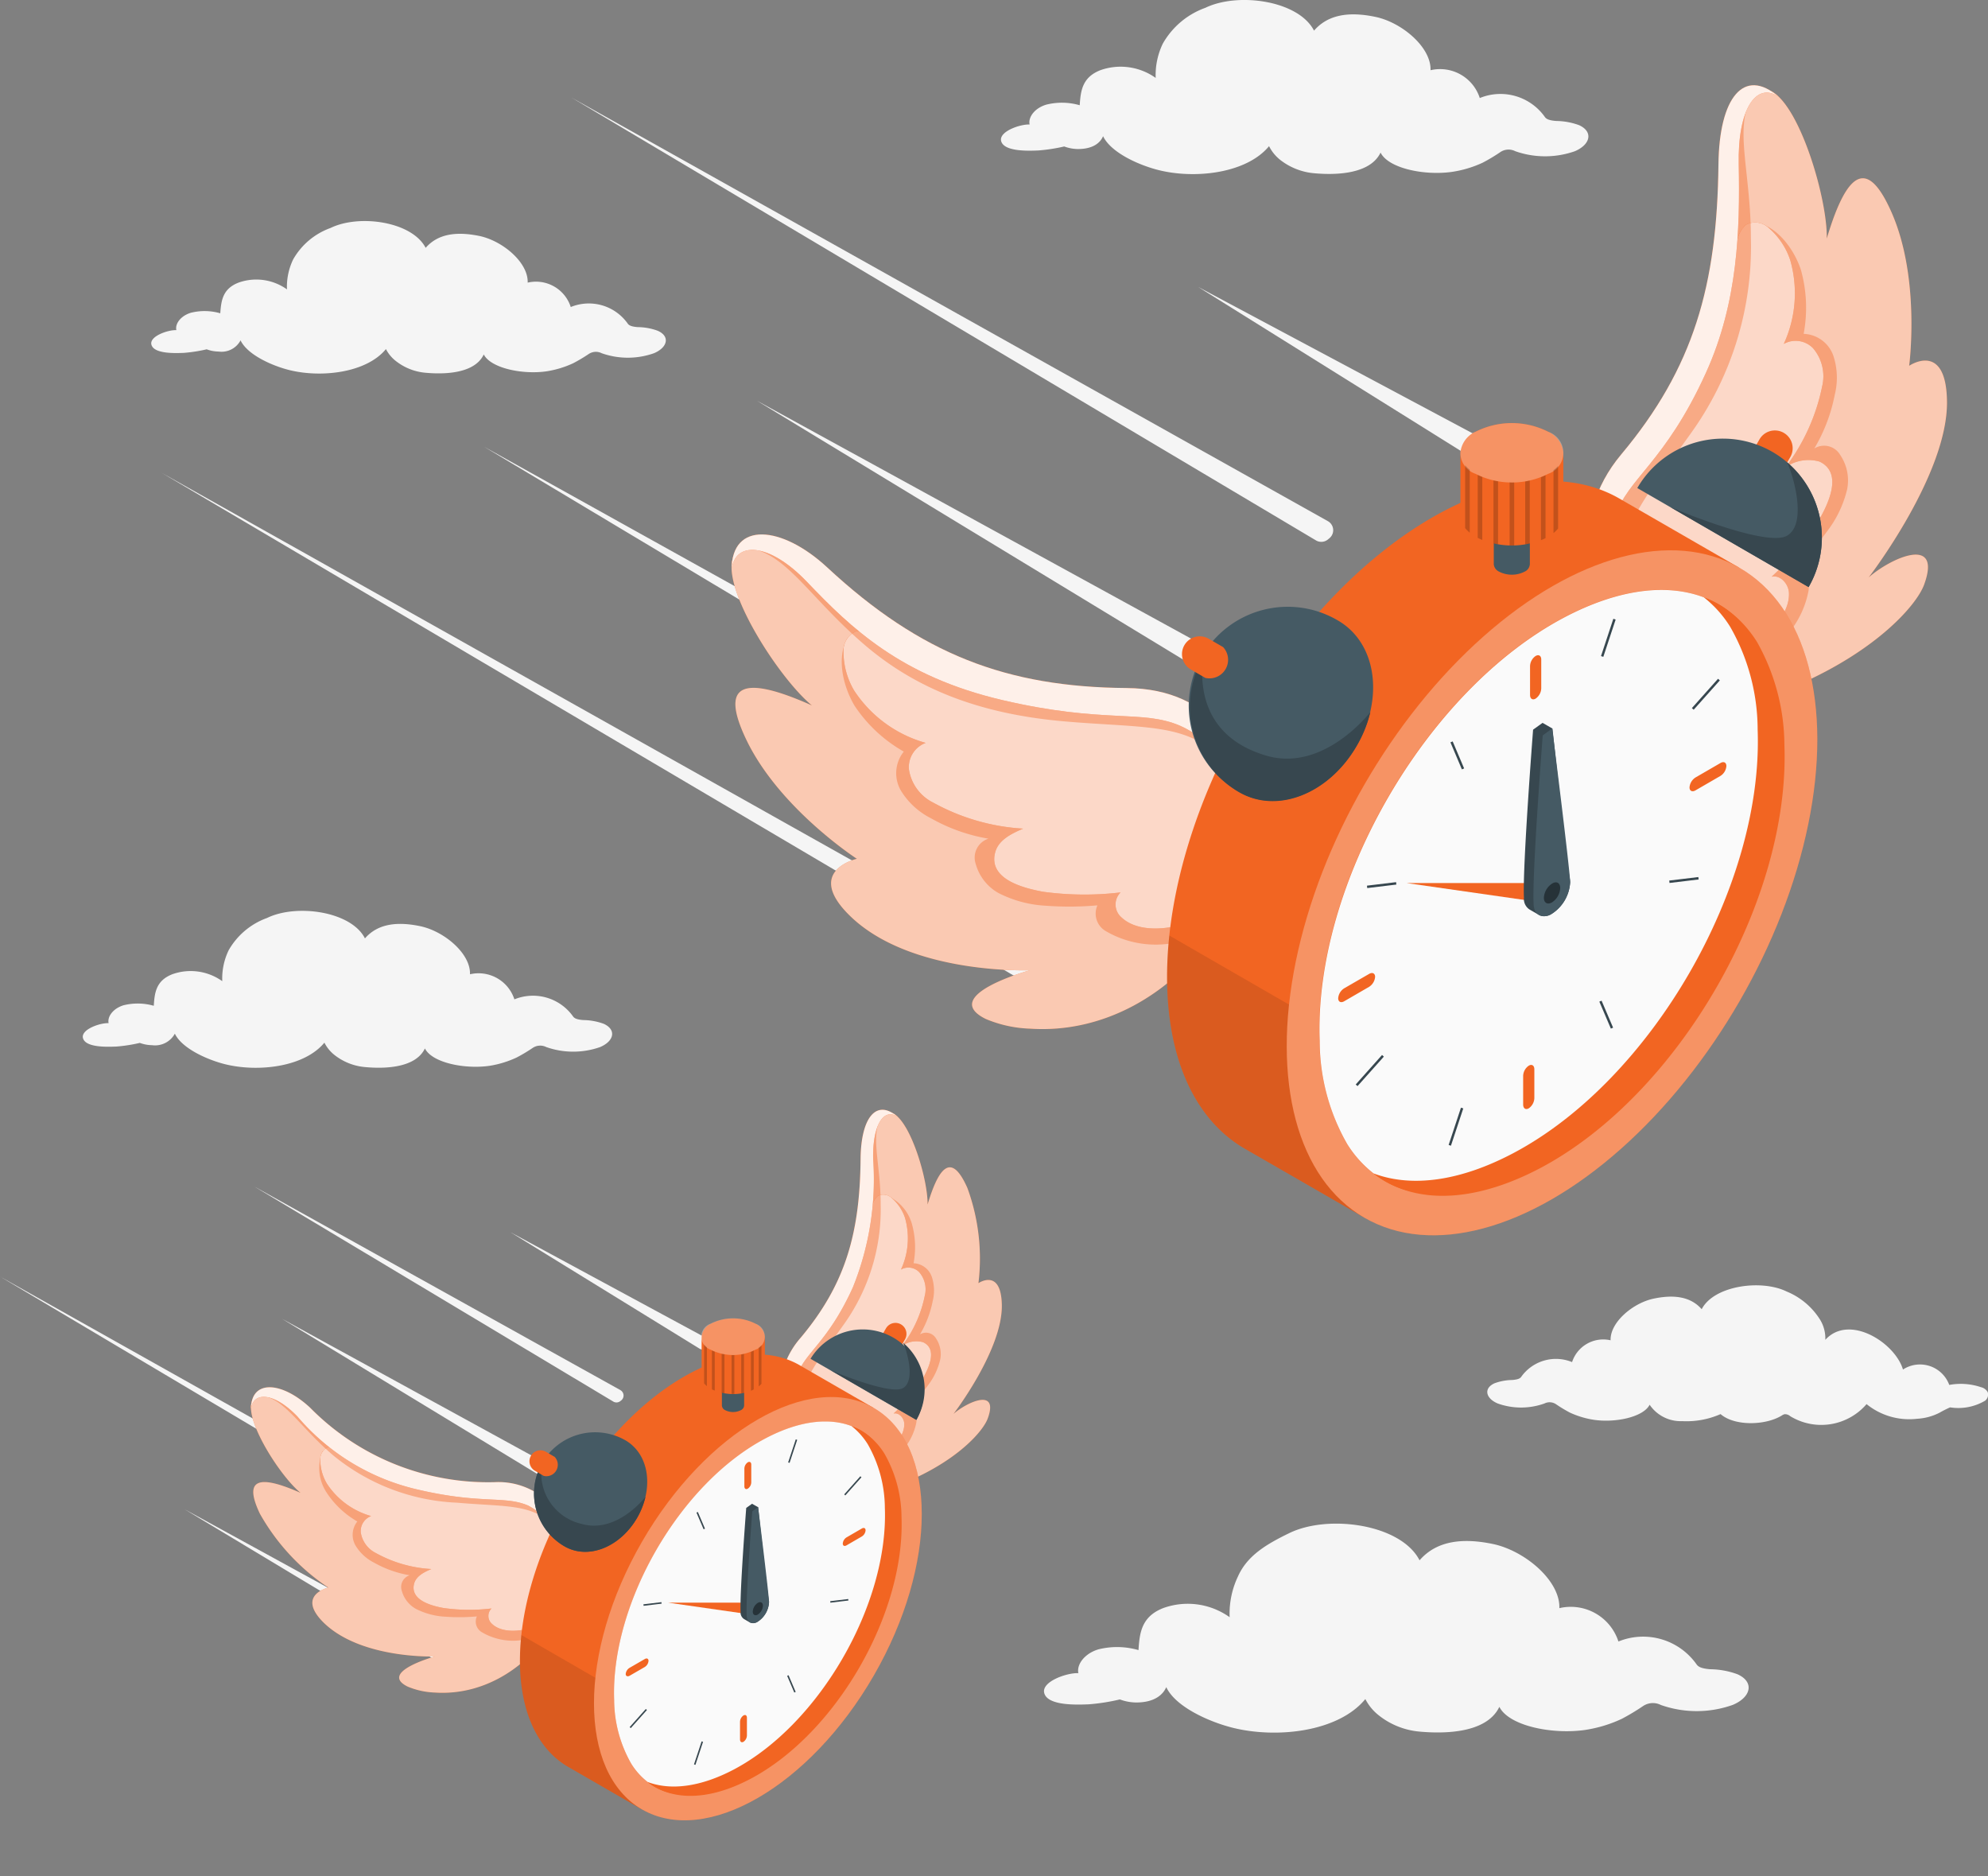 <svg xmlns="http://www.w3.org/2000/svg" width="149.052" height="140.669" viewBox="0 0 149.052 140.669">
  <rect x="0" y="0" width="149.052" height="140.669" fill="#808080" stroke="none"/>
  <g id="Quick_easy_Simple_" data-name="Quick, easy &amp; Simple " transform="translate(-23.88 -46.602)">
    <g id="freepik--Clouds--inject-102" transform="translate(30.087 46.602)">
      <path id="freepik--Cloud--inject-102" d="M304.4,391.375a6.073,6.073,0,0,0-2.055-.377c-.665-.055-.873-.185-1-.343a4.9,4.9,0,0,0-5.874-1.737,3.755,3.755,0,0,0-4.429-2.5c.072-2.055-2.566-4.282-4.933-4.8-2.274-.483-4.254-.281-5.549,1.213-1.387-2.709-6.827-3.473-9.769-2.038-1.692.822-3.131,1.668-3.833,3.22a6.508,6.508,0,0,0-.637,3.083,5.407,5.407,0,0,0-4.974-.685c-1.651.641-1.778,1.884-1.86,3.151a5.8,5.8,0,0,0-3.007-.055c-1.028.308-1.641,1.127-1.5,1.785-.822-.045-2.785.62-2.559,1.49.253.976,2.494.877,3.329.846a15.321,15.321,0,0,0,2.343-.367,3.572,3.572,0,0,0,1.216.229c1.428,0,2.031-.62,2.261-1.151.685,1.466,3.172,2.583,4.926,3.031,3.3.843,7.964.343,10-2.137a3.689,3.689,0,0,0,.98,1.2,5.717,5.717,0,0,0,3.052,1.237c1.37.127,4.991.3,6.015-1.853.723,1.432,3.96,2.083,6.419,1.733a10.023,10.023,0,0,0,2.757-.832,16.658,16.658,0,0,0,1.583-.949,1.318,1.318,0,0,1,1.35-.092,8.081,8.081,0,0,0,5.374,0C305.406,393.112,305.7,391.961,304.4,391.375Z" transform="translate(-180.335 -265.853)" fill="#f5f5f5"/>
      <path id="freepik--cloud--inject-102-2" data-name="freepik--cloud--inject-102" d="M349.96,335.263a4.018,4.018,0,0,1,1.336-.247c.432-.034.569-.12.651-.212a3.192,3.192,0,0,1,3.83-1.13,2.456,2.456,0,0,1,2.888-1.634c-.048-1.346,1.672-2.792,3.213-3.12,1.483-.315,2.771-.182,3.617.791.9-1.764,4.453-2.264,6.368-1.329a5.357,5.357,0,0,1,2.5,2.1,2.662,2.662,0,0,1,.4,1.524c1.791-1.973,5.231.216,5.823,2.226a2.336,2.336,0,0,1,3.47,1.154,4.734,4.734,0,0,1,2.374.168.784.784,0,0,1,.507.367.586.586,0,0,1-.192.647,3.941,3.941,0,0,1-2.627.5c-.226.1-.569.271-.788.4a4.182,4.182,0,0,1-1.689.456,5.071,5.071,0,0,1-3.785-1.1,4.474,4.474,0,0,1-5.72.908.6.6,0,0,0-.425-.151.62.62,0,0,0-.2.092c-1.219.76-3.552.815-4.6-.1a6.341,6.341,0,0,1-2.884.528,2.809,2.809,0,0,1-2.435-1.23c-.473.932-2.579,1.37-4.186,1.13a6.693,6.693,0,0,1-1.795-.541,10.949,10.949,0,0,1-1.028-.62.863.863,0,0,0-.88-.062,5.194,5.194,0,0,1-3.5,0C349.306,336.4,349.118,335.646,349.96,335.263Z" transform="translate(-244.116 -231.557)" fill="#f5f5f5"/>
      <path id="freepik--cloud--inject-102-3" data-name="freepik--cloud--inject-102" d="M81.066,254.437a4.6,4.6,0,0,0-1.541-.284c-.5-.038-.654-.137-.75-.247a3.682,3.682,0,0,0-4.415-1.305,2.823,2.823,0,0,0-3.329-1.881c.055-1.552-1.925-3.216-3.706-3.6-1.713-.363-3.2-.212-4.169.911-1.028-2.035-5.138-2.61-7.341-1.531a5.419,5.419,0,0,0-2.877,2.418,4.864,4.864,0,0,0-.48,2.319,4.082,4.082,0,0,0-3.74-.521c-1.24.48-1.336,1.415-1.394,2.367a4.395,4.395,0,0,0-2.261-.041c-.781.233-1.233.846-1.127,1.343-.617-.034-2.093.466-1.922,1.12.188.733,1.874.658,2.5.634a11.6,11.6,0,0,0,1.761-.274,2.74,2.74,0,0,0,.915.171,1.689,1.689,0,0,0,1.713-.863c.524,1.1,2.4,1.939,3.7,2.274,2.48.637,5.988.25,7.512-1.6a2.785,2.785,0,0,0,.726.9,4.3,4.3,0,0,0,2.292.928c1.028.1,3.747.226,4.518-1.394.545,1.076,2.977,1.565,4.826,1.305a7.594,7.594,0,0,0,2.055-.627,12.453,12.453,0,0,0,1.192-.712,1.008,1.008,0,0,1,1.028-.069,6.084,6.084,0,0,0,4.035,0C81.82,255.742,82.036,254.886,81.066,254.437Z" transform="translate(-42 -177.678)" fill="#f5f5f5"/>
      <path id="freepik--cloud--inject-102-4" data-name="freepik--cloud--inject-102" d="M94.971,103.21a4.415,4.415,0,0,0-1.5-.274c-.486-.038-.641-.134-.733-.24a3.573,3.573,0,0,0-4.289-1.267A2.738,2.738,0,0,0,85.219,99.6c.055-1.507-1.87-3.124-3.6-3.494-1.658-.343-3.1-.206-4.049.887-1.028-1.98-4.984-2.538-7.132-1.49a5.268,5.268,0,0,0-2.8,2.353,4.71,4.71,0,0,0-.466,2.25,3.959,3.959,0,0,0-3.631-.507c-1.206.466-1.3,1.37-1.37,2.3a4.23,4.23,0,0,0-2.2-.041c-.76.226-1.2.822-1.093,1.305-.6-.034-2.035.452-1.87,1.086.185.712,1.822.641,2.432.617a11.361,11.361,0,0,0,1.713-.267,2.61,2.61,0,0,0,.891.168,1.614,1.614,0,0,0,1.648-.839c.507,1.069,2.319,1.884,3.6,2.213,2.4.617,5.823.24,7.3-1.559a2.692,2.692,0,0,0,.716.873,4.179,4.179,0,0,0,2.23.9c.987.092,3.641.219,4.388-1.37.531,1.028,2.891,1.521,4.689,1.267a7.44,7.44,0,0,0,2.011-.606,11.988,11.988,0,0,0,1.154-.685.966.966,0,0,1,.987-.069,5.882,5.882,0,0,0,3.922,0C95.708,104.464,95.913,103.624,94.971,103.21Z" transform="translate(-51.863 -78.411)" fill="#f5f5f5"/>
      <path id="freepik--cloud--inject-102-5" data-name="freepik--cloud--inject-102" d="M286.326,55.987a5.138,5.138,0,0,0-1.713-.315c-.555-.041-.73-.151-.836-.271a4.076,4.076,0,0,0-4.9-1.449,3.128,3.128,0,0,0-3.693-2.086c.062-1.713-2.137-3.573-4.11-3.994-1.891-.4-3.542-.233-4.624,1.028-1.158-2.261-5.693-2.9-8.146-1.713a5.992,5.992,0,0,0-3.192,2.685,5.426,5.426,0,0,0-.534,2.572,4.53,4.53,0,0,0-4.148-.579c-1.37.534-1.48,1.572-1.548,2.627a4.823,4.823,0,0,0-2.507-.045c-.867.257-1.37.939-1.25,1.49-.685-.038-2.319.517-2.134,1.24.212.815,2.079.733,2.778.706a12.91,12.91,0,0,0,1.952-.3,3.018,3.018,0,0,0,1.028.192c1.192,0,1.7-.517,1.884-.963.582,1.223,2.648,2.155,4.11,2.528,2.74.706,6.642.274,8.334-1.781a3.1,3.1,0,0,0,.8,1,4.8,4.8,0,0,0,2.545,1.028c1.13.106,4.158.25,5.015-1.545.6,1.192,3.3,1.737,5.354,1.446a8.42,8.42,0,0,0,2.295-.685,13.228,13.228,0,0,0,1.322-.791,1.1,1.1,0,0,1,1.127-.075,6.736,6.736,0,0,0,4.477,0C287.173,57.439,287.4,56.48,286.326,55.987Z" transform="translate(-174.136 -46.602)" fill="#f5f5f5"/>
    </g>
    <g id="freepik--lines-2--inject-102" transform="translate(23.88 135.565)">
      <path id="freepik--Lines--inject-102" d="M60.206,342.992a.466.466,0,0,0-.226-.3L37.715,330.506l21.83,13.123a.466.466,0,0,0,.685-.521Zm16.606-25.331-14.647-7.916,14.164,8.721a.469.469,0,0,0,.343.062h0a.462.462,0,0,0,.14-.867ZM70.4,321.577,42.959,306.32l26.906,16.116a.466.466,0,0,0,.538-.048l.065-.051a.466.466,0,0,0-.072-.76Zm-9.3,13.588a.462.462,0,0,0,.685-.271l.144-.469h0L23.88,313.061Zm4.073-7.9-20.155-11.04,19.631,11.931a.466.466,0,0,0,.623-.14.642.642,0,0,1,.055-.079.466.466,0,0,0-.154-.671Z" transform="translate(-23.88 -306.32)" fill="#f5f5f5"/>
    </g>
    <g id="freepik--clock-2--inject-102" transform="translate(42.694 129.803)">
      <g id="freepik--Clock--inject-102">
        <path id="Path_115744" data-name="Path 115744" d="M98.328,358.278c-3-.76-6.255.456-11.1-2.268-4.073-2.292-7.57-7.536-8.4-4.217-.284,1.593,2.233,5.481,3.7,6.679-3.323-1.469-4.234-.932-3.055,1.555a16.179,16.179,0,0,0,5.138,5.546s-2.456.555-.343,2.638c2.819,2.74,8.337,2.525,8.337,2.525s-4.254,1.168-2.055,2.257a5.792,5.792,0,0,0,2.055.449c6.888.456,12.287-7.491,9.372-12.828C101.216,359.158,99.52,358.583,98.328,358.278Z" transform="translate(-78.805 -329.751)" fill="#f26522"/>
        <path id="Path_115745" data-name="Path 115745" d="M98.328,358.278c-3-.76-6.255.456-11.1-2.268-4.073-2.292-7.57-7.536-8.4-4.217-.284,1.593,2.233,5.481,3.7,6.679-3.323-1.469-4.234-.932-3.055,1.555a16.179,16.179,0,0,0,5.138,5.546s-2.456.555-.343,2.638c2.819,2.74,8.337,2.525,8.337,2.525s-4.254,1.168-2.055,2.257a5.792,5.792,0,0,0,2.055.449c6.888.456,12.287-7.491,9.372-12.828C101.216,359.158,99.52,358.583,98.328,358.278Z" transform="translate(-78.805 -329.751)" fill="#fff" opacity="0.65"/>
        <path id="Path_115746" data-name="Path 115746" d="M108.839,369.96c-1.874-.685-3.864-.976-5.785-1.511a47.9,47.9,0,0,1-7.382-2.987l-1.713-1.192A3.35,3.35,0,0,0,94.3,367.4a6.793,6.793,0,0,0,2.274,2.124,1.607,1.607,0,0,0-.137,1.8,3.425,3.425,0,0,0,1.4,1.291,8.184,8.184,0,0,0,2.662.942.918.918,0,0,0-.589,1.171,2.213,2.213,0,0,0,1.052,1.346,5.48,5.48,0,0,0,2.206.589,14.819,14.819,0,0,0,2.37-.021.925.925,0,0,0,.4,1.2,4.6,4.6,0,0,0,3.888.343,6.217,6.217,0,0,0,1.315-.593,9.033,9.033,0,0,0,1.459-5.258A9.382,9.382,0,0,0,108.839,369.96Z" transform="translate(-88.597 -338.659)" fill="#f26522" opacity="0.4"/>
        <path id="Path_115747" data-name="Path 115747" d="M106.4,366.489a47.267,47.267,0,0,1-5.69-1.154,54.973,54.973,0,0,1-5.347-1.932,1.308,1.308,0,0,0-.767-.12.967.967,0,0,0-.606.956,3.5,3.5,0,0,0,.5,1.8,5.851,5.851,0,0,0,3.312,2.422,1.2,1.2,0,0,0-.778,1.223,2.079,2.079,0,0,0,1.13,1.548,9.666,9.666,0,0,0,4.162,1.2c-.534.226-1.13.521-1.288,1.079-.343,1.261,1.319,1.682,2.2,1.843a13.743,13.743,0,0,0,3.6.034.79.79,0,0,0,.045,1.165c1,.932,3.213.435,4.189-.343a5.1,5.1,0,0,0,1.713-4.768,6.369,6.369,0,0,0-2.61-3.936,8.946,8.946,0,0,0-3.641-.99Z" transform="translate(-88.789 -338.001)" fill="#f26522"/>
        <path id="Path_115748" data-name="Path 115748" d="M106.4,366.489a47.267,47.267,0,0,1-5.69-1.154,54.973,54.973,0,0,1-5.347-1.932,1.308,1.308,0,0,0-.767-.12.967.967,0,0,0-.606.956,3.5,3.5,0,0,0,.5,1.8,5.851,5.851,0,0,0,3.312,2.422,1.2,1.2,0,0,0-.778,1.223,2.079,2.079,0,0,0,1.13,1.548,9.666,9.666,0,0,0,4.162,1.2c-.534.226-1.13.521-1.288,1.079-.343,1.261,1.319,1.682,2.2,1.843a13.743,13.743,0,0,0,3.6.034.79.79,0,0,0,.045,1.165c1,.932,3.213.435,4.189-.343a5.1,5.1,0,0,0,1.713-4.768,6.369,6.369,0,0,0-2.61-3.936,8.946,8.946,0,0,0-3.641-.99Z" transform="translate(-88.789 -338.001)" fill="#fff" opacity="0.75"/>
        <path id="Path_115749" data-name="Path 115749" d="M104.446,360.685a5.561,5.561,0,0,0-3.682-2.336c-3-.76-6.255.456-11.1-2.268-2.956-1.661-5.6-4.878-7.152-5.251l.048.551c1.466.538,2.562,2.4,4.837,4.34a15.654,15.654,0,0,0,9.266,3.556c4.107.356,6.166,0,7.734,2.4.25.38.442.456.586.315a6.467,6.467,0,0,0-.534-1.305Z" transform="translate(-81.241 -329.822)" fill="#f26522" opacity="0.4"/>
        <path id="Path_115750" data-name="Path 115750" d="M102.8,362.864a5.424,5.424,0,0,0-5.686-5.518,18.729,18.729,0,0,1-13.866-5.587c-2.11-1.963-4.432-2.141-4.426.1.147-1.308,1.713-1.274,3.487.575a16.739,16.739,0,0,0,9.067,5.481c4.713,1.1,6.45.428,8.221,1.185A6.8,6.8,0,0,1,102.8,362.864Z" transform="translate(-78.815 -329.429)" fill="#f26522"/>
        <path id="Path_115751" data-name="Path 115751" d="M102.8,362.864a5.424,5.424,0,0,0-5.686-5.518,18.729,18.729,0,0,1-13.866-5.587c-2.11-1.963-4.432-2.141-4.426.1.147-1.308,1.713-1.274,3.487.575a16.739,16.739,0,0,0,9.067,5.481c4.713,1.1,6.45.428,8.221,1.185A6.8,6.8,0,0,1,102.8,362.864Z" transform="translate(-78.815 -329.429)" fill="#fff" opacity="0.9"/>
        <path id="Path_115752" data-name="Path 115752" d="M197.053,308.014c1.3-2.631,4.165-4.223,5.186-9.4.86-4.35-.757-10.112,2.134-8.656,1.315.781,2.548,4.991,2.518,6.8.983-3.3,1.928-3.627,2.987-1.24a15.373,15.373,0,0,1,.826,7.132s1.713-1.172,1.754,1.658c.041,3.377-3.627,8.146-3.627,8.146,1.028-.9,3.425-1.987,2.569.343-.343.932-2.161,3.031-5.847,4.645-4.415,1.935-8.985-1.459-9.084-5.316A9.273,9.273,0,0,1,197.053,308.014Z" transform="translate(-156.159 -289.65)" fill="#f26522"/>
        <path id="Path_115753" data-name="Path 115753" d="M197.053,308.014c1.3-2.631,4.165-4.223,5.186-9.4.86-4.35-.757-10.112,2.134-8.656,1.315.781,2.548,4.991,2.518,6.8.983-3.3,1.928-3.627,2.987-1.24a15.373,15.373,0,0,1,.826,7.132s1.713-1.172,1.754,1.658c.041,3.377-3.627,8.146-3.627,8.146,1.028-.9,3.425-1.987,2.569.343-.343.932-2.161,3.031-5.847,4.645-4.415,1.935-8.985-1.459-9.084-5.316A9.273,9.273,0,0,1,197.053,308.014Z" transform="translate(-156.159 -289.65)" fill="#fff" opacity="0.65"/>
        <path id="Path_115754" data-name="Path 115754" d="M201.495,322.312c.665-1.771,1.672-3.388,2.466-5.1a47.521,47.521,0,0,0,2.4-7.162l.192-1.966a3.265,3.265,0,0,1,2.055,2.182,6.508,6.508,0,0,1,.127,2.956,1.511,1.511,0,0,1,1.37,1.028,3.261,3.261,0,0,1,.065,1.805,7.765,7.765,0,0,1-.956,2.5.87.87,0,0,1,1.2.3,2.1,2.1,0,0,1,.319,1.586,5.117,5.117,0,0,1-.932,1.952,13.973,13.973,0,0,1-1.469,1.7c.438.051.665.586.617,1.028a4.351,4.351,0,0,1-2.144,3.007,5.87,5.87,0,0,1-1.233.579c-2.364.524-4.8-.49-4.665-2.2A8.923,8.923,0,0,1,201.495,322.312Z" transform="translate(-159.053 -301.716)" fill="#f26522" opacity="0.4"/>
        <path id="Path_115755" data-name="Path 115755" d="M198.361,318.679a45.382,45.382,0,0,0,2.665-4.8,53.583,53.583,0,0,0,1.908-5.059,1.24,1.24,0,0,1,.38-.627.9.9,0,0,1,1.058.154,3.343,3.343,0,0,1,.986,1.473,5.576,5.576,0,0,1-.3,3.881,1.127,1.127,0,0,1,1.37.2,1.966,1.966,0,0,1,.414,1.767,9.162,9.162,0,0,1-1.692,3.744,1.873,1.873,0,0,1,1.565-.264c1.124.521.394,1.994-.031,2.74a13.051,13.051,0,0,1-2.182,2.61c.408-.1.788.342.8.754.055,1.3-1.658,2.583-2.819,2.8-1.586.295-3.473.562-4.861-.873-.887-1.134-1.058-3.723-.843-5.138a8.78,8.78,0,0,1,1.524-3.237Z" transform="translate(-156.32 -301.723)" fill="#f26522"/>
        <path id="Path_115756" data-name="Path 115756" d="M198.361,318.679a45.382,45.382,0,0,0,2.665-4.8,53.583,53.583,0,0,0,1.908-5.059,1.24,1.24,0,0,1,.38-.627.9.9,0,0,1,1.058.154,3.343,3.343,0,0,1,.986,1.473,5.576,5.576,0,0,1-.3,3.881,1.127,1.127,0,0,1,1.37.2,1.966,1.966,0,0,1,.414,1.767,9.162,9.162,0,0,1-1.692,3.744,1.873,1.873,0,0,1,1.565-.264c1.124.521.394,1.994-.031,2.74a13.051,13.051,0,0,1-2.182,2.61c.408-.1.788.342.8.754.055,1.3-1.658,2.583-2.819,2.8-1.586.295-3.473.562-4.861-.873-.887-1.134-1.058-3.723-.843-5.138a8.78,8.78,0,0,1,1.524-3.237Z" transform="translate(-156.32 -301.723)" fill="#fff" opacity="0.75"/>
        <path id="Path_115757" data-name="Path 115757" d="M195.7,313.264a7.4,7.4,0,0,1,.8-4.316c1.3-2.631,4.165-4.223,5.186-9.4.623-3.155-.055-7.053.627-8.4l.367.377c-.517,1.387.14,3.323.144,6.166a14.849,14.849,0,0,1-2.816,9.06c-2.268,3.179-3.168,4.148-3.36,6.851-.051.709-.062,1.411-.25,1.428A4.727,4.727,0,0,1,195.7,313.264Z" transform="translate(-155.608 -290.585)" fill="#f26522" opacity="0.4"/>
        <path id="Path_115758" data-name="Path 115758" d="M196.22,314.94a6.23,6.23,0,0,1-.089-8.341c3.367-4.015,4.453-7.848,4.5-13.441.034-3.083,1.185-4.515,2.785-3.127-1.028-.7-1.894.565-1.843,3.151a21.628,21.628,0,0,1-1.521,9.636c-1.894,4.176-3.651,4.909-4.193,6.645A8.572,8.572,0,0,0,196.22,314.94Z" transform="translate(-154.922 -289.5)" fill="#f26522"/>
        <path id="Path_115759" data-name="Path 115759" d="M196.22,314.94a6.23,6.23,0,0,1-.089-8.341c3.367-4.015,4.453-7.848,4.5-13.441.034-3.083,1.185-4.515,2.785-3.127-1.028-.7-1.894.565-1.843,3.151a21.628,21.628,0,0,1-1.521,9.636c-1.894,4.176-3.651,4.909-4.193,6.645A8.572,8.572,0,0,0,196.22,314.94Z" transform="translate(-154.922 -289.5)" fill="#fff" opacity="0.9"/>
        <g id="freepik--Timer--inject-102" transform="translate(20.167 15.634)">
          <g id="freepik--clock--inject-102-2" data-name="freepik--clock--inject-102" transform="translate(0 1.703)">
            <g id="freepik--clock--inject-102-3" data-name="freepik--clock--inject-102">
              <path id="Path_115760" data-name="Path 115760" d="M164.171,347.026l-5.546-3.2c-2.22-1.257-5.275-1.062-8.646.884-6.789,3.919-12.29,13.448-12.29,21.285,0,3.895,1.37,6.635,3.559,7.93l5.542,3.2.781-2.055a12.941,12.941,0,0,0,3.4-1.408c6.789-3.919,12.29-13.448,12.29-21.285a13.074,13.074,0,0,0-.459-3.617Z" transform="translate(-137.687 -342.033)" fill="#f26522"/>
              <path id="Path_115761" data-name="Path 115761" d="M137.79,404.47a18.268,18.268,0,0,0-.11,1.918c0,3.895,1.37,6.635,3.559,7.93l5.542,3.2.781-2.055c.257-.062.517-.137.778-.223l1.161-4.008Z" transform="translate(-137.68 -382.426)" opacity="0.1"/>
              <ellipse id="Ellipse_489" data-name="Ellipse 489" cx="17.377" cy="10.033" rx="17.377" ry="10.033" transform="translate(0.464 30.098) rotate(-60)" fill="#f26522"/>
              <ellipse id="Ellipse_490" data-name="Ellipse 490" cx="17.377" cy="10.033" rx="17.377" ry="10.033" transform="translate(0.464 30.098) rotate(-60)" fill="#fff" opacity="0.3"/>
              <path id="Path_115762" data-name="Path 115762" d="M179.229,360.233c-1.524-2.638-4.648-2.936-8.358-.795-6.135,3.542-11.321,12.523-11.321,19.61a9.236,9.236,0,0,0,1.028,4.624c1.524,2.641,4.648,2.939,8.358.795,6.135-3.542,11.321-12.523,11.321-19.6a9.235,9.235,0,0,0-1.028-4.624Z" transform="translate(-152.059 -351.887)" fill="#f26522"/>
              <path id="Path_115763" data-name="Path 115763" d="M178.558,360.142c-1.713-2.74-5.07-3.182-8.944-1.134-6.409,3.384-11.595,12.366-11.324,19.61a9.708,9.708,0,0,0,1.281,4.768c1.713,2.74,5.07,3.179,8.94,1.134,6.412-3.388,11.595-12.366,11.324-19.61a9.724,9.724,0,0,0-1.278-4.768Z" transform="translate(-151.224 -351.696)" fill="#f26522"/>
              <path id="Path_115764" data-name="Path 115764" d="M167.265,383.81c-2.466,1.3-4.717,1.6-6.471.935a5.248,5.248,0,0,1-1.223-1.37,9.709,9.709,0,0,1-1.281-4.768c-.271-7.245,4.915-16.226,11.324-19.61,2.466-1.305,4.713-1.6,6.471-.935a5.25,5.25,0,0,1,1.223,1.37h0a9.735,9.735,0,0,1,1.278,4.768C178.86,371.444,173.674,380.422,167.265,383.81Z" transform="translate(-151.224 -351.688)" fill="#fafafa"/>
              <path id="Path_115765" data-name="Path 115765" d="M187.067,366.6a.593.593,0,0,0-.257.473v1.329c0,.178.116.257.26.171a.593.593,0,0,0,.257-.473v-1.329C187.327,366.6,187.218,366.518,187.067,366.6Z" transform="translate(-169.981 -357.507)" fill="#f26522"/>
              <path id="Path_115766" data-name="Path 115766" d="M210.059,381.207a.593.593,0,0,1-.281.459l-1.151.668c-.154.089-.277.027-.277-.137a.6.6,0,0,1,.281-.462l1.151-.668C209.943,380.98,210.059,381.042,210.059,381.207Z" transform="translate(-184.143 -367.013)" fill="#f26522"/>
              <path id="Path_115767" data-name="Path 115767" d="M160.84,410.759a.6.6,0,0,1,.281-.462l1.151-.665c.154-.089.277-.027.277.137a.6.6,0,0,1-.281.462l-1.151.664C160.963,410.968,160.84,410.906,160.84,410.759Z" transform="translate(-152.907 -385.792)" fill="#f26522"/>
              <path id="Path_115768" data-name="Path 115768" d="M186.12,423.976a.593.593,0,0,0,.257-.473v-1.332c0-.175-.116-.253-.26-.168a.593.593,0,0,0-.257.473V423.8C185.86,423.983,185.976,424.058,186.12,423.976Z" transform="translate(-169.357 -393.93)" fill="#f26522"/>
            </g>
            <path id="Path_115769" data-name="Path 115769" d="M176.585,398.305l-6.515-.935H177.1Z" transform="translate(-158.975 -377.758)" fill="#f26522"/>
            <path id="Path_115770" data-name="Path 115770" d="M187.286,375.98s.6,5.6.791,6.9a.934.934,0,0,1,.027.229,1.856,1.856,0,0,1-.839,1.452.586.586,0,0,1-.593.062l-.449-.26a.582.582,0,0,1-.25-.545c-.079-1.343.421-7.782.421-7.782l.435-.312Z" transform="translate(-169.426 -363.523)" fill="#37474f"/>
            <path id="Path_115771" data-name="Path 115771" d="M188.973,383.6a1.857,1.857,0,0,1-.839,1.452c-.462.271-.839.051-.839-.483-.075-1.339.421-7.779.421-7.779l.438-.315S188.97,383.067,188.973,383.6Z" transform="translate(-170.295 -364.023)" fill="#455a64"/>
            <path id="Path_115772" data-name="Path 115772" d="M189.41,397.54a.85.85,0,0,1-.38.658c-.209.12-.38.021-.38-.219a.839.839,0,0,1,.38-.658C189.239,397.2,189.41,397.3,189.41,397.54Z" transform="translate(-171.191 -377.692)" fill="#263238"/>
            <rect id="Rectangle_22764" data-name="Rectangle 22764" width="1.36" height="0.113" transform="translate(23.265 19.504) rotate(-6.87)" fill="#37474f"/>
            <rect id="Rectangle_22765" data-name="Rectangle 22765" width="0.113" height="1.36" transform="translate(20.037 25.101) rotate(-23.14)" fill="#37474f"/>
            <rect id="Rectangle_22766" data-name="Rectangle 22766" width="0.113" height="1.36" transform="translate(13.237 12.861) rotate(-23.14)" fill="#37474f"/>
            <rect id="Rectangle_22767" data-name="Rectangle 22767" width="1.36" height="0.113" transform="translate(9.26 19.739) rotate(-6.87)" fill="#37474f"/>
            <rect id="Rectangle_22768" data-name="Rectangle 22768" width="1.819" height="0.113" transform="matrix(0.665, -0.747, 0.747, 0.665, 24.314, 11.498)" fill="#37474f"/>
            <rect id="Rectangle_22769" data-name="Rectangle 22769" width="1.819" height="0.113" transform="matrix(0.314, -0.949, 0.949, 0.314, 20.111, 9.1)" fill="#37474f"/>
            <rect id="Rectangle_22770" data-name="Rectangle 22770" width="1.819" height="0.113" transform="matrix(0.314, -0.949, 0.949, 0.314, 13.052, 31.74)" fill="#37474f"/>
            <rect id="Rectangle_22771" data-name="Rectangle 22771" width="1.819" height="0.113" transform="translate(8.227 28.945) rotate(-48.26)" fill="#37474f"/>
          </g>
          <path id="Path_115773" data-name="Path 115773" d="M183.558,343.971a.414.414,0,0,0-.243-.343,1.305,1.305,0,0,0-1.182,0,.414.414,0,0,0-.243.343v3.2a.414.414,0,0,0,.243.343,1.3,1.3,0,0,0,1.182,0,.414.414,0,0,0,.243-.343Z" transform="translate(-166.746 -340.629)" fill="#455a64"/>
          <path id="Path_115774" data-name="Path 115774" d="M182.133,344.314a.421.421,0,0,1-.243-.343.414.414,0,0,1,.243-.343,1.305,1.305,0,0,1,1.182,0,.414.414,0,0,1,.243.343.421.421,0,0,1-.243.343A1.305,1.305,0,0,1,182.133,344.314Z" transform="translate(-166.746 -340.629)" fill="#37474f"/>
          <path id="Path_115775" data-name="Path 115775" d="M182.191,336.549a1.182,1.182,0,0,0-.685-.973,3.723,3.723,0,0,0-3.371,0,1.182,1.182,0,0,0-.685.973v2.918a1.182,1.182,0,0,0,.685.973,3.723,3.723,0,0,0,3.371,0,1.182,1.182,0,0,0,.685-.973Z" transform="translate(-163.827 -335.163)" fill="#f26522"/>
          <path id="Path_115776" data-name="Path 115776" d="M178.073,337.492a1.028,1.028,0,0,1,0-1.946,3.723,3.723,0,0,1,3.371,0,1.028,1.028,0,0,1,0,1.946A3.723,3.723,0,0,1,178.073,337.492Z" transform="translate(-163.779 -335.143)" fill="#fff" opacity="0.3"/>
          <path id="Path_115777" data-name="Path 115777" d="M178.586,341.312v2.918c.065.031.137.065.209.092v-2.915A1.951,1.951,0,0,1,178.586,341.312Zm.73.257v2.922l.209.034v-2.932A1.41,1.41,0,0,1,179.315,341.569ZM178,340.86v2.918a1.5,1.5,0,0,0,.209.209v-2.915a1.218,1.218,0,0,1-.209-.212Zm3.511.558v2.915a1.938,1.938,0,0,0,.209-.1v-2.915a1.618,1.618,0,0,1-.206.1Zm.582-.325v2.915a1.437,1.437,0,0,0,.206-.2v-2.9a1.242,1.242,0,0,1-.188.185Zm-1.312.517v2.918l.209-.034v-2.922a1.486,1.486,0,0,1-.206.038Zm-.723.048v2.918h.209v-2.918a1.064,1.064,0,0,1-.212,0Z" transform="translate(-164.189 -338.902)" opacity="0.2"/>
          <path id="Path_115778" data-name="Path 115778" d="M148.5,366.5c-1.267,2.189-3.651,3.179-5.446,2.144a4.583,4.583,0,1,1,4.59-7.934C149.431,361.777,149.753,364.312,148.5,366.5Z" transform="translate(-139.71 -351.55)" fill="#455a64"/>
          <path id="Path_115779" data-name="Path 115779" d="M143.065,373.042c1.795,1.028,4.179.045,5.446-2.144a5.823,5.823,0,0,0,.623-1.572c-.075.1-2.182,2.785-4.8,2.028a3.891,3.891,0,0,1-2.939-4.573A4.58,4.58,0,0,0,143.065,373.042Z" transform="translate(-139.719 -355.943)" fill="#37474f"/>
          <path id="Path_115780" data-name="Path 115780" d="M141.671,364.533l-.665-.387a.822.822,0,0,0-.843,1.411l.685.4a.858.858,0,0,0,.822-1.422Z" transform="translate(-139.061 -354.142)" fill="#f26522"/>
          <path id="Path_115781" data-name="Path 115781" d="M216.832,338.761l.788-1.37a.823.823,0,1,0-1.415-.843l-.795,1.37a.74.74,0,0,0,.4.939A.722.722,0,0,0,216.832,338.761Z" transform="translate(-188.755 -335.802)" fill="#f26522"/>
          <path id="Path_115782" data-name="Path 115782" d="M201.29,339.788a4.583,4.583,0,0,1,7.933,4.587Z" transform="translate(-179.501 -336.754)" fill="#455a64"/>
          <path id="Path_115783" data-name="Path 115783" d="M211.182,340.48c.26.541.963,2.829,0,3.4s-5.4-1.319-5.4-1.319l6.4,3.7A4.58,4.58,0,0,0,211.182,340.48Z" transform="translate(-182.453 -338.652)" fill="#37474f"/>
        </g>
      </g>
    </g>
    <g id="freepik--lines-1--inject-102" transform="translate(35.996 53.911)">
      <path id="freepik--lines--inject-102-2" data-name="freepik--lines--inject-102" d="M129.5,135.807a.788.788,0,0,0-.377-.5L59.25,96.076l69.158,40.806a.781.781,0,0,0,1.154-.877ZM157.51,93.1,136.958,82.138l19.754,12.331a.764.764,0,0,0,.579.1h.031a.778.778,0,0,0,.188-1.469Zm-10.821,6.6L89.969,67.94,145.8,101.145a.784.784,0,0,0,.908-.079l.106-.089a.778.778,0,0,0-.127-1.278Zm-15.681,22.909a.781.781,0,0,0,1.151-.452c.075-.264.158-.531.24-.795h0L83.416,94.117Zm6.851-13.321-33.983-18.62,33.116,20.11a.784.784,0,0,0,1.048-.236l.092-.137a.781.781,0,0,0-.26-1.117Z" transform="translate(-59.25 -67.94)" fill="#f5f5f5"/>
    </g>
    <g id="freepik--clock-1--inject-102" transform="translate(78.728 52.995)">
      <g id="freepik--clock--inject-102-4" data-name="freepik--clock--inject-102" transform="translate(0)">
        <path id="Path_115784" data-name="Path 115784" d="M215.605,176.6c-4.857-1.233-10.125.736-17.973-3.675-6.594-3.71-12.249-12.2-13.592-6.823-.462,2.593,3.614,8.851,5.991,10.814-5.374-2.4-6.851-1.507-4.943,2.518,2.463,5.193,8.313,8.978,8.313,8.978s-3.977.9-.524,4.271c4.559,4.453,13.5,4.083,13.5,4.083s-6.888,1.891-3.309,3.655a9.341,9.341,0,0,0,3.329.726c11.15.74,19.888-12.126,15.171-20.761C220.277,178.02,217.53,177.088,215.605,176.6Z" transform="translate(-184.004 -130.42)" fill="#f26522"/>
        <path id="Path_115785" data-name="Path 115785" d="M215.605,176.6c-4.857-1.233-10.125.736-17.973-3.675-6.594-3.71-12.249-12.2-13.592-6.823-.462,2.593,3.614,8.851,5.991,10.814-5.374-2.4-6.851-1.507-4.943,2.518,2.463,5.193,8.313,8.978,8.313,8.978s-3.977.9-.524,4.271c4.559,4.453,13.5,4.083,13.5,4.083s-6.888,1.891-3.309,3.655a9.341,9.341,0,0,0,3.329.726c11.15.74,19.888-12.126,15.171-20.761C220.277,178.02,217.53,177.088,215.605,176.6Z" transform="translate(-184.004 -130.42)" fill="#fff" opacity="0.65"/>
        <path id="Path_115786" data-name="Path 115786" d="M232.625,195.5c-3.035-1.1-6.255-1.579-9.362-2.446a76.688,76.688,0,0,1-11.951-4.837l-2.764-1.928c-.832,1.48-.322,3.621.548,5.076a10.832,10.832,0,0,0,3.682,3.425,2.591,2.591,0,0,0-.223,2.915,5.616,5.616,0,0,0,2.264,2.086,13.205,13.205,0,0,0,4.306,1.528,1.486,1.486,0,0,0-.952,1.9,3.6,3.6,0,0,0,1.713,2.179,8.821,8.821,0,0,0,3.576.949,23.513,23.513,0,0,0,3.833-.031,1.518,1.518,0,0,0,.644,1.942,7.424,7.424,0,0,0,6.289.545,10.029,10.029,0,0,0,2.131-.963,14.6,14.6,0,0,0,2.363-8.509A15.45,15.45,0,0,0,232.625,195.5Z" transform="translate(-199.863 -144.835)" fill="#f26522" opacity="0.4"/>
        <path id="Path_115787" data-name="Path 115787" d="M228.614,189.887a76.458,76.458,0,0,1-9.2-1.87,88.89,88.89,0,0,1-8.687-3.127,2.151,2.151,0,0,0-1.24-.2,1.574,1.574,0,0,0-.983,1.548,5.693,5.693,0,0,0,.8,2.915,9.464,9.464,0,0,0,5.361,3.919,1.939,1.939,0,0,0-1.257,1.98,3.339,3.339,0,0,0,1.826,2.5,15.857,15.857,0,0,0,6.738,1.949c-.863.367-1.829.839-2.086,1.743-.582,2.055,2.137,2.72,3.569,2.987a22.845,22.845,0,0,0,5.823.051,1.277,1.277,0,0,0,.079,1.884c1.62,1.511,5.2.706,6.775-.562,2.151-1.737,3.11-4.323,2.8-7.721a10.376,10.376,0,0,0-4.227-6.371c-1.74-1.082-3.86-1.315-5.892-1.6Z" transform="translate(-200.109 -143.77)" fill="#f26522"/>
        <path id="Path_115788" data-name="Path 115788" d="M228.614,189.887a76.458,76.458,0,0,1-9.2-1.87,88.89,88.89,0,0,1-8.687-3.127,2.151,2.151,0,0,0-1.24-.2,1.574,1.574,0,0,0-.983,1.548,5.693,5.693,0,0,0,.8,2.915,9.464,9.464,0,0,0,5.361,3.919,1.939,1.939,0,0,0-1.257,1.98,3.339,3.339,0,0,0,1.826,2.5,15.857,15.857,0,0,0,6.738,1.949c-.863.367-1.829.839-2.086,1.743-.582,2.055,2.137,2.72,3.569,2.987a22.845,22.845,0,0,0,5.823.051,1.277,1.277,0,0,0,.079,1.884c1.62,1.511,5.2.706,6.775-.562,2.151-1.737,3.11-4.323,2.8-7.721a10.376,10.376,0,0,0-4.227-6.371c-1.74-1.082-3.86-1.315-5.892-1.6Z" transform="translate(-200.109 -143.77)" fill="#fff" opacity="0.75"/>
        <path id="Path_115789" data-name="Path 115789" d="M225.5,180.522c-1.288-2.36-4.035-3.292-5.96-3.768-4.857-1.233-10.125.736-17.973-3.675-4.8-2.689-9.07-7.878-11.578-8.5l.082.894c2.374.867,4.145,3.867,7.824,7.022s8.354,5.179,15,5.755,9.978,0,12.52,3.86c.4.613.712.736.945.507A10.534,10.534,0,0,0,225.5,180.522Z" transform="translate(-187.94 -130.561)" fill="#f26522" opacity="0.4"/>
        <path id="Path_115790" data-name="Path 115790" d="M222.833,184.018c-.154-3.943-2.518-8.879-9.2-8.93-8.964-.072-15.414-2.514-22.443-9.043-3.425-3.175-7.173-3.466-7.166.151.24-2.113,2.788-2.055,5.648.935,3.309,3.463,7.046,7.09,14.674,8.868s10.437.685,13.294,1.915C219.794,178.842,221.72,181.226,222.833,184.018Z" transform="translate(-184.015 -129.899)" fill="#f26522"/>
        <path id="Path_115791" data-name="Path 115791" d="M222.833,184.018c-.154-3.943-2.518-8.879-9.2-8.93-8.964-.072-15.414-2.514-22.443-9.043-3.425-3.175-7.173-3.466-7.166.151.24-2.113,2.788-2.055,5.648.935,3.309,3.463,7.046,7.09,14.674,8.868s10.437.685,13.294,1.915C219.794,178.842,221.72,181.226,222.833,184.018Z" transform="translate(-184.015 -129.899)" fill="#fff" opacity="0.9"/>
        <path id="Path_115792" data-name="Path 115792" d="M375.406,95.2c2.1-4.258,6.741-6.834,8.4-15.212,1.387-7.043-1.23-16.37,3.449-14.01,2.131,1.261,4.128,8.077,4.073,11,1.593-5.344,3.124-5.868,4.84-2,2.213,4.984,1.336,11.54,1.336,11.54s2.785-1.9,2.836,2.682c.065,5.481-5.874,13.188-5.874,13.188,1.641-1.456,5.529-3.22,4.162.531-.548,1.511-3.5,4.905-9.464,7.519-7.145,3.131-14.541-2.36-14.7-8.608A15.021,15.021,0,0,1,375.406,95.2Z" transform="translate(-309.212 -65.486)" fill="#f26522"/>
        <path id="Path_115793" data-name="Path 115793" d="M375.406,95.2c2.1-4.258,6.741-6.834,8.4-15.212,1.387-7.043-1.23-16.37,3.449-14.01,2.131,1.261,4.128,8.077,4.073,11,1.593-5.344,3.124-5.868,4.84-2,2.213,4.984,1.336,11.54,1.336,11.54s2.785-1.9,2.836,2.682c.065,5.481-5.874,13.188-5.874,13.188,1.641-1.456,5.529-3.22,4.162.531-.548,1.511-3.5,4.905-9.464,7.519-7.145,3.131-14.541-2.36-14.7-8.608A15.021,15.021,0,0,1,375.406,95.2Z" transform="translate(-309.212 -65.486)" fill="#fff" opacity="0.65"/>
        <path id="Path_115794" data-name="Path 115794" d="M382.552,118.376c1.069-2.867,2.7-5.481,3.987-8.255a73.106,73.106,0,0,0,3.867-11.595l.315-3.186c1.572.319,2.8,2.011,3.305,3.535a10.573,10.573,0,0,1,.206,4.8,2.453,2.453,0,0,1,2.227,1.641,5.258,5.258,0,0,1,.106,2.922,12.525,12.525,0,0,1-1.535,4.032,1.4,1.4,0,0,1,1.946.49,3.4,3.4,0,0,1,.517,2.569,8.354,8.354,0,0,1-1.511,3.162,22.078,22.078,0,0,1-2.377,2.74c.712.082,1.072.949,1,1.665a7.033,7.033,0,0,1-3.473,4.864,9.59,9.59,0,0,1-2,.942c-3.823.843-7.789-.8-7.536-3.566A14.063,14.063,0,0,1,382.552,118.376Z" transform="translate(-313.85 -85.039)" fill="#f26522" opacity="0.4"/>
        <path id="Path_115795" data-name="Path 115795" d="M377.465,112.437a73.271,73.271,0,0,0,4.309-7.782,83.937,83.937,0,0,0,3.083-8.19,2.056,2.056,0,0,1,.62-1.028,1.479,1.479,0,0,1,1.713.25,5.443,5.443,0,0,1,1.6,2.4,9.07,9.07,0,0,1-.483,6.286,1.819,1.819,0,0,1,2.192.319,3.237,3.237,0,0,1,.685,2.867,14.916,14.916,0,0,1-2.74,6.056,3.015,3.015,0,0,1,2.531-.425c1.822.843.641,3.223-.048,4.419a21.146,21.146,0,0,1-3.532,4.22c.658-.161,1.274.538,1.3,1.219.089,2.1-2.685,4.182-4.563,4.532-2.566.476-5.621.911-7.878-1.415-1.435-1.833-1.713-6.025-1.37-8.327a14.209,14.209,0,0,1,2.466-5.234Z" transform="translate(-309.415 -84.982)" fill="#f26522"/>
        <path id="Path_115796" data-name="Path 115796" d="M377.465,112.437a73.271,73.271,0,0,0,4.309-7.782,83.937,83.937,0,0,0,3.083-8.19,2.056,2.056,0,0,1,.62-1.028,1.479,1.479,0,0,1,1.713.25,5.443,5.443,0,0,1,1.6,2.4,9.07,9.07,0,0,1-.483,6.286,1.819,1.819,0,0,1,2.192.319,3.237,3.237,0,0,1,.685,2.867,14.916,14.916,0,0,1-2.74,6.056,3.015,3.015,0,0,1,2.531-.425c1.822.843.641,3.223-.048,4.419a21.146,21.146,0,0,1-3.532,4.22c.658-.161,1.274.538,1.3,1.219.089,2.1-2.685,4.182-4.563,4.532-2.566.476-5.621.911-7.878-1.415-1.435-1.833-1.713-6.025-1.37-8.327a14.209,14.209,0,0,1,2.466-5.234Z" transform="translate(-309.415 -84.982)" fill="#fff" opacity="0.75"/>
        <path id="Path_115797" data-name="Path 115797" d="M373.209,103.735a12,12,0,0,1,1.3-6.988c2.1-4.258,6.741-6.834,8.4-15.212,1.007-5.107-.092-11.417,1.01-13.6l.593.61c-.836,2.247.229,5.381.233,9.981A23.985,23.985,0,0,1,380.183,93.2c-3.669,5.141-5.138,6.714-5.44,11.1-.082,1.144-.1,2.281-.4,2.309A7.769,7.769,0,0,1,373.209,103.735Z" transform="translate(-308.317 -67.024)" fill="#f26522" opacity="0.4"/>
        <path id="Path_115798" data-name="Path 115798" d="M374.046,106.444c-2.74-2.552-4.21-8.649-.144-13.5,5.45-6.508,7.193-12.7,7.293-21.754.055-5.011,1.918-7.31,4.508-5.066-1.665-1.137-3.083.915-2.987,5.1.092,4.823-.038,10.276-2.459,15.6-3.066,6.758-5.912,7.94-6.786,10.756C372.809,99.713,372.724,103.916,374.046,106.444Z" transform="translate(-307.201 -65.266)" fill="#f26522"/>
        <path id="Path_115799" data-name="Path 115799" d="M374.046,106.444c-2.74-2.552-4.21-8.649-.144-13.5,5.45-6.508,7.193-12.7,7.293-21.754.055-5.011,1.918-7.31,4.508-5.066-1.665-1.137-3.083.915-2.987,5.1.092,4.823-.038,10.276-2.459,15.6-3.066,6.758-5.912,7.94-6.786,10.756C372.809,99.713,372.724,103.916,374.046,106.444Z" transform="translate(-307.201 -65.266)" fill="#fff" opacity="0.9"/>
        <g id="freepik--timer--inject-102-2" data-name="freepik--timer--inject-102" transform="translate(32.656 25.323)">
          <g id="freepik--clock--inject-102-5" data-name="freepik--clock--inject-102" transform="translate(0 2.738)">
            <g id="freepik--clock--inject-102-6" data-name="freepik--clock--inject-102">
              <path id="Path_115800" data-name="Path 115800" d="M322.2,158.377l-8.974-5.176c-3.593-2.055-8.536-1.713-14,1.428-10.985,6.34-19.888,21.765-19.888,34.449,0,6.306,2.2,10.742,5.758,12.838l8.971,5.172,1.264-3.326a21.168,21.168,0,0,0,5.5-2.281c10.985-6.34,19.891-21.765,19.891-34.449a21.238,21.238,0,0,0-.764-5.844Z" transform="translate(-279.34 -150.293)" fill="#f26522"/>
              <path id="Path_115801" data-name="Path 115801" d="M279.511,251.37a29.834,29.834,0,0,0-.171,3.1c0,6.306,2.2,10.742,5.758,12.838l8.971,5.172,1.264-3.326c.414-.1.832-.226,1.257-.363l1.881-6.484Z" transform="translate(-279.34 -215.684)" opacity="0.1"/>
              <ellipse id="Ellipse_491" data-name="Ellipse 491" cx="28.129" cy="16.24" rx="28.129" ry="16.24" transform="translate(0.732 48.721) rotate(-60)" fill="#f26522"/>
              <ellipse id="Ellipse_492" data-name="Ellipse 492" cx="28.129" cy="16.24" rx="28.129" ry="16.24" transform="translate(0.732 48.721) rotate(-60)" fill="#fff" opacity="0.3"/>
              <path id="Path_115802" data-name="Path 115802" d="M346.522,179.762c-2.466-4.271-7.536-4.754-13.527-1.288-9.934,5.737-18.329,20.271-18.326,31.743a15.122,15.122,0,0,0,1.668,7.484c2.466,4.275,7.536,4.754,13.527,1.288,9.934-5.734,18.326-20.271,18.326-31.743A15.122,15.122,0,0,0,346.522,179.762Z" transform="translate(-302.568 -166.248)" fill="#f26522"/>
              <path id="Path_115803" data-name="Path 115803" d="M345.469,179.609c-2.8-4.453-8.221-5.138-14.476-1.836-10.375,5.481-18.768,20.018-18.326,31.743a15.838,15.838,0,0,0,2.055,7.717c2.8,4.453,8.2,5.138,14.476,1.836,10.375-5.481,18.768-20.018,18.326-31.743A15.875,15.875,0,0,0,345.469,179.609Z" transform="translate(-301.241 -165.938)" fill="#f26522"/>
              <path id="Path_115804" data-name="Path 115804" d="M327.218,217.95c-3.994,2.11-7.635,2.59-10.475,1.514a8.485,8.485,0,0,1-1.98-2.213,15.577,15.577,0,0,1-2.055-7.717c-.442-11.725,7.95-26.259,18.326-31.743,3.991-2.107,7.632-2.59,10.475-1.514a8.5,8.5,0,0,1,1.98,2.216h0a15.6,15.6,0,0,1,2.055,7.714C345.982,197.928,337.593,212.469,327.218,217.95Z" transform="translate(-301.267 -165.948)" fill="#fafafa"/>
              <path id="Path_115805" data-name="Path 115805" d="M359.2,190.073a.959.959,0,0,0-.418.764v2.155c0,.288.188.411.418.277a.976.976,0,0,0,.421-.767v-2.148C359.629,190.059,359.441,189.936,359.2,190.073Z" transform="translate(-331.569 -175.347)" fill="#f26522"/>
              <path id="Path_115806" data-name="Path 115806" d="M396.454,213.71a.959.959,0,0,1-.452.743l-1.863,1.079c-.247.144-.449.045-.449-.223a.973.973,0,0,1,.456-.747l1.863-1.079C396.256,213.34,396.454,213.439,396.454,213.71Z" transform="translate(-354.521 -190.732)" fill="#f26522"/>
              <path id="Path_115807" data-name="Path 115807" d="M316.79,261.461a.966.966,0,0,1,.452-.747l1.867-1.079c.247-.144.449-.041.449.226a.98.98,0,0,1-.456.747l-1.863,1.079C316.989,261.831,316.79,261.728,316.79,261.461Z" transform="translate(-303.962 -221.075)" fill="#f26522"/>
              <path id="Path_115808" data-name="Path 115808" d="M357.7,282.938a.973.973,0,0,0,.418-.767v-2.155c0-.288-.188-.411-.418-.274a.963.963,0,0,0-.421.764v2.155C357.283,282.949,357.472,283.072,357.7,282.938Z" transform="translate(-330.583 -234.301)" fill="#f26522"/>
            </g>
            <path id="Path_115809" data-name="Path 115809" d="M342.267,241.384,331.72,239.87h11.372Z" transform="translate(-313.778 -208.123)" fill="#f26522"/>
            <path id="Path_115810" data-name="Path 115810" d="M359.563,205.245s.976,9.06,1.281,11.16a1.572,1.572,0,0,1,.045.373,3,3,0,0,1-1.37,2.353.949.949,0,0,1-.959.092l-.726-.418a.942.942,0,0,1-.408-.884c-.123-2.168.685-12.592.685-12.592l.709-.51Z" transform="translate(-330.67 -185.079)" fill="#37474f"/>
            <path id="Path_115811" data-name="Path 115811" d="M362.276,217.593a3,3,0,0,1-1.37,2.353c-.75.432-1.37.082-1.37-.784-.123-2.168.685-12.592.685-12.592l.709-.51S362.272,216.723,362.276,217.593Z" transform="translate(-332.057 -185.894)" fill="#455a64"/>
            <path id="Path_115812" data-name="Path 115812" d="M363.036,240.161a1.37,1.37,0,0,1-.613,1.062c-.343.2-.613.038-.613-.343a1.37,1.37,0,0,1,.613-1.062C362.762,239.606,363.036,239.763,363.036,240.161Z" transform="translate(-333.561 -208.027)" fill="#263238"/>
            <rect id="Rectangle_22772" data-name="Rectangle 22772" width="2.199" height="0.182" transform="translate(37.648 31.562) rotate(-6.87)" fill="#37474f"/>
            <rect id="Rectangle_22773" data-name="Rectangle 22773" width="0.182" height="2.199" transform="translate(32.408 40.64) rotate(-23.14)" fill="#37474f"/>
            <rect id="Rectangle_22774" data-name="Rectangle 22774" width="0.182" height="2.199" transform="translate(21.244 21.202) rotate(-22.973)" fill="#37474f"/>
            <rect id="Rectangle_22775" data-name="Rectangle 22775" width="2.199" height="0.182" transform="translate(14.985 31.945) rotate(-6.87)" fill="#37474f"/>
            <rect id="Rectangle_22776" data-name="Rectangle 22776" width="2.946" height="0.182" transform="translate(39.346 18.633) rotate(-48.27)" fill="#37474f"/>
            <rect id="Rectangle_22777" data-name="Rectangle 22777" width="2.946" height="0.182" transform="matrix(0.314, -0.949, 0.949, 0.314, 32.533, 14.733)" fill="#37474f"/>
            <rect id="Rectangle_22778" data-name="Rectangle 22778" width="2.946" height="0.182" transform="matrix(0.314, -0.949, 0.949, 0.314, 21.108, 51.384)" fill="#37474f"/>
            <rect id="Rectangle_22779" data-name="Rectangle 22779" width="2.963" height="0.183" transform="matrix(0.666, -0.746, 0.746, 0.666, 14.142, 46.85)" fill="#37474f"/>
          </g>
          <path id="Path_115813" data-name="Path 115813" d="M353.553,153.5a.685.685,0,0,0-.394-.551,2.11,2.11,0,0,0-1.911,0,.685.685,0,0,0-.4.551v5.179a.685.685,0,0,0,.4.551,2.11,2.11,0,0,0,1.911,0,.665.665,0,0,0,.394-.551Z" transform="translate(-326.355 -148.088)" fill="#455a64"/>
          <path id="Path_115814" data-name="Path 115814" d="M351.241,154a.582.582,0,0,1,0-1.1,2.11,2.11,0,0,1,1.911,0,.582.582,0,0,1,0,1.1A2.11,2.11,0,0,1,351.241,154Z" transform="translate(-326.352 -148.055)" fill="#37474f"/>
          <path id="Path_115815" data-name="Path 115815" d="M351.257,141.419a1.915,1.915,0,0,0-1.13-1.572,6.029,6.029,0,0,0-5.457,0,1.915,1.915,0,0,0-1.13,1.572v4.727a1.916,1.916,0,0,0,1.13,1.576,6.029,6.029,0,0,0,5.457,0,1.916,1.916,0,0,0,1.13-1.576Z" transform="translate(-321.549 -139.195)" fill="#f26522"/>
          <path id="Path_115816" data-name="Path 115816" d="M344.67,143a1.661,1.661,0,0,1,0-3.148,6.029,6.029,0,0,1,5.457,0,1.661,1.661,0,0,1,0,3.148A6.029,6.029,0,0,1,344.67,143Z" transform="translate(-321.549 -139.195)" fill="#fff" opacity="0.3"/>
          <path id="Path_115817" data-name="Path 115817" d="M345.522,149.133v4.72c.106.055.223.11.343.158v-4.72A2.971,2.971,0,0,1,345.522,149.133Zm1.182.418v4.727c.106.021.223.041.343.055v-4.724A3.239,3.239,0,0,1,346.7,149.551ZM344.58,148.4v4.724a2.63,2.63,0,0,0,.343.343v-4.724A1.757,1.757,0,0,1,344.58,148.4Zm5.683.908v4.72a2.76,2.76,0,0,0,.343-.154v-4.72a2.72,2.72,0,0,1-.342.154Zm.942-.531v4.72a2.548,2.548,0,0,0,.343-.343v-4.693a1.966,1.966,0,0,1-.343.315Zm-2.124.839v4.724a1.98,1.98,0,0,0,.343-.055v-4.727c-.12.024-.229.045-.343.075Zm-1.168.075v4.737h.343V149.7a1.37,1.37,0,0,1-.343-.01Z" transform="translate(-322.233 -145.247)" opacity="0.2"/>
          <path id="Path_115818" data-name="Path 115818" d="M296.811,189.906c-2.055,3.545-5.909,5.138-8.81,3.473a7.419,7.419,0,1,1,7.424-12.846C298.318,182.23,298.862,186.358,296.811,189.906Z" transform="translate(-282.595 -165.718)" fill="#455a64"/>
          <path id="Path_115819" data-name="Path 115819" d="M288.028,200.546c2.9,1.675,6.762.072,8.81-3.473a9.286,9.286,0,0,0,1.028-2.542c-.12.154-3.532,4.5-7.772,3.281-4.316-1.247-5.138-4.573-4.758-7.4A7.416,7.416,0,0,0,288.028,200.546Z" transform="translate(-282.623 -172.867)" fill="#37474f"/>
          <path id="Path_115820" data-name="Path 115820" d="M285.694,186.689l-1.076-.623a1.332,1.332,0,0,0-1.37,2.285l1.1.641a1.394,1.394,0,0,0,1.343-2.3Z" transform="translate(-281.484 -169.886)" fill="#f26522"/>
          <path id="Path_115821" data-name="Path 115821" d="M407.385,145.037l1.271-2.2a1.332,1.332,0,1,0-2.285-1.37l-1.288,2.226a1.395,1.395,0,0,0,2.3,1.343Z" transform="translate(-361.944 -140.264)" fill="#f26522"/>
          <path id="Path_115822" data-name="Path 115822" d="M382.26,146.308a7.417,7.417,0,0,1,12.842,7.426Z" transform="translate(-347.006 -141.435)" fill="#455a64"/>
          <path id="Path_115823" data-name="Path 115823" d="M398.265,147.79c.421.877,1.555,4.58,0,5.5s-8.745-2.137-8.745-2.137l10.358,5.991A7.416,7.416,0,0,0,398.265,147.79Z" transform="translate(-351.779 -144.846)" fill="#37474f"/>
        </g>
      </g>
    </g>
  </g>
</svg>
